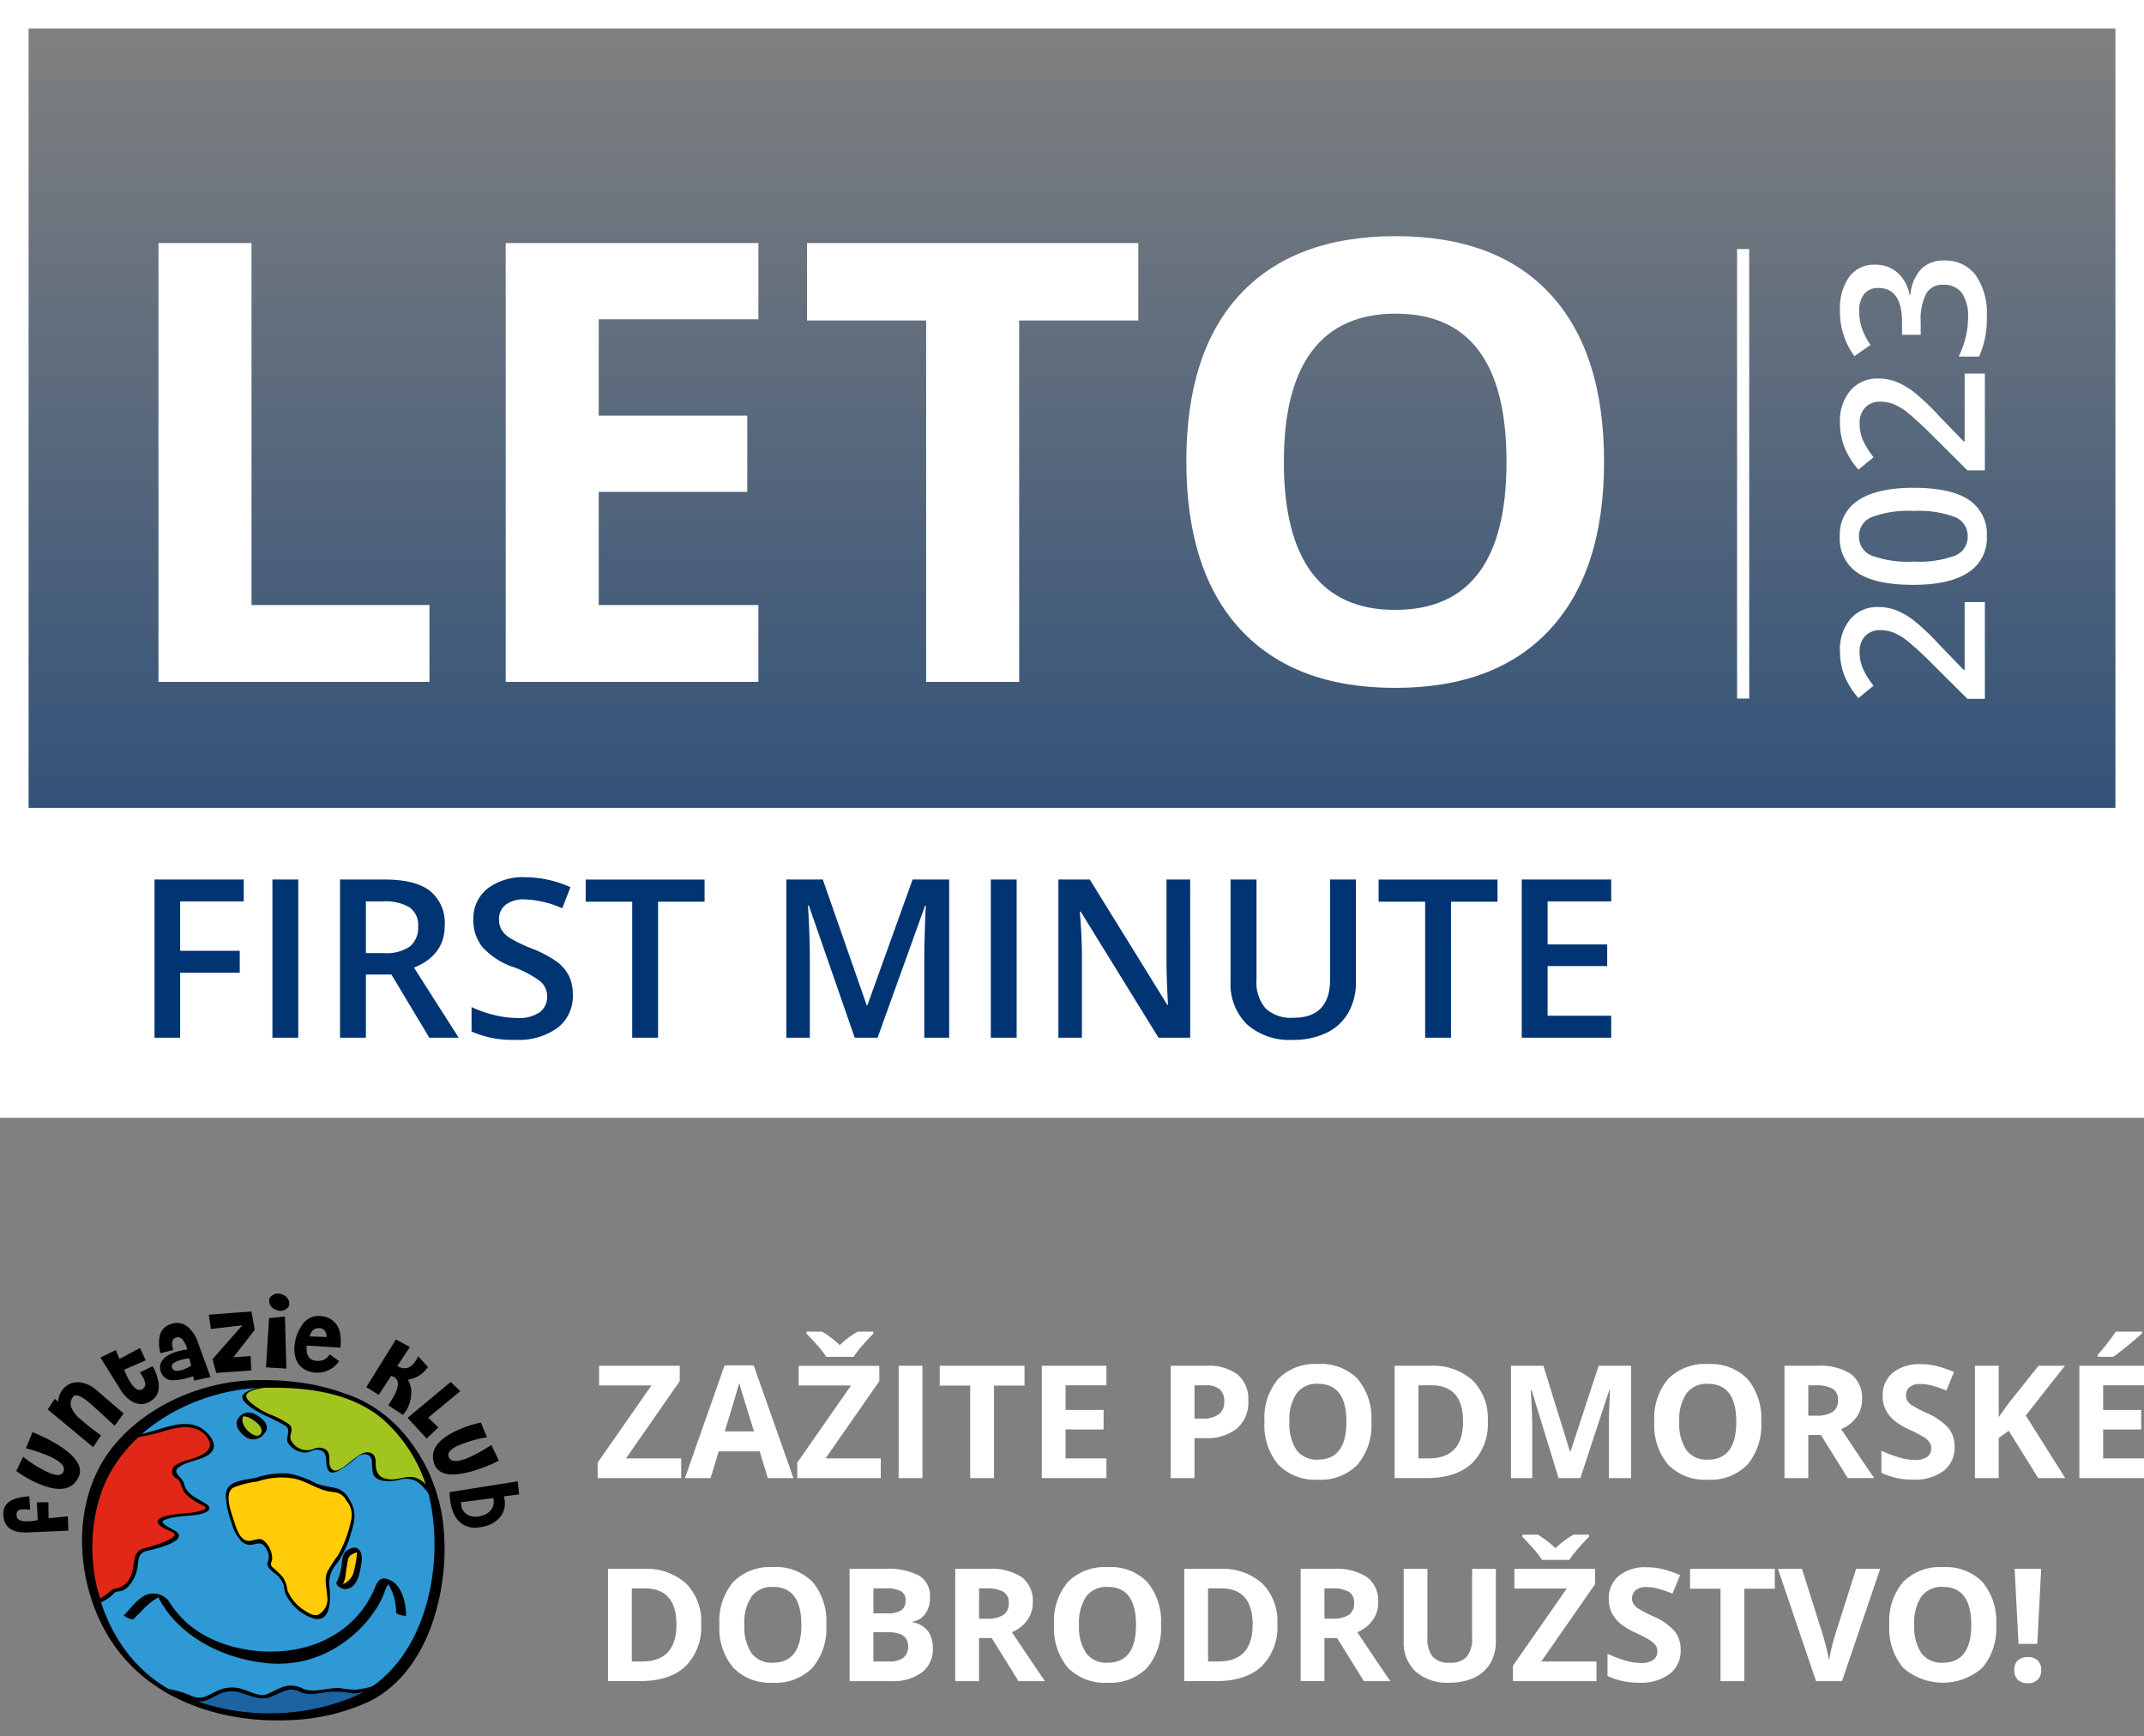 <svg xmlns="http://www.w3.org/2000/svg" xmlns:xlink="http://www.w3.org/1999/xlink" width="300" height="242.898" viewBox="0 0 300 242.898">
  <rect x="0" y="0" width="300" height="242.898" fill="#808080" stroke="none"/>
  <defs>
    <linearGradient id="linear-gradient" x1="0.5" x2="0.5" y2="1" gradientUnits="objectBoundingBox">
      <stop offset="0" stop-color="#003473" stop-opacity="0"/>
      <stop offset="1" stop-color="#003473"/>
    </linearGradient>
    <clipPath id="clip-path">
      <rect id="Rectangle_1944" data-name="Rectangle 1944" width="54.752" height="49.285"/>
    </clipPath>
    <clipPath id="clip-path-2">
      <path id="Path_11758" data-name="Path 11758" d="M74.028,56.943C65.7,57.2,46.652,63.589,50.982,84.9S81.267,105.945,90.589,100s10.819-22.6,7.075-30.454C94.065,62,88.545,56.92,75.636,56.92c-.528,0-1.06.008-1.608.023" transform="translate(-50.35 -56.92)"/>
    </clipPath>
    <radialGradient id="radial-gradient" cx="0.517" cy="0.472" r="0.486" gradientTransform="matrix(0.9, 0, 0, -1, -0.034, 12.108)" gradientUnits="objectBoundingBox">
      <stop offset="0" stop-color="#b6e1f5"/>
      <stop offset="0.28" stop-color="#b6e1f5"/>
      <stop offset="1" stop-color="#2e99d5"/>
    </radialGradient>
    <radialGradient id="radial-gradient-2" cx="0.5" cy="0.496" r="0.53" gradientTransform="matrix(0.9, 0, 0, -1, -0.034, 12.106)" xlink:href="#radial-gradient"/>
    <clipPath id="clip-path-5">
      <path id="Path_11763" data-name="Path 11763" d="M110.123,57.512c-6.072.915.5,3.744,2.913,4.908s-.582,1.995,1.746,3.5c1.351.869,1.807.616,2.274.368a1.469,1.469,0,0,1,1.386-.119c1.665.582.165,2.079,1.332,2.994.6.475,1.543-.345,2.538-1.164.926-.766,1.9-1.527,2.707-1.248,1.665.582-.417,2.913,2,3.579a4.251,4.251,0,0,0,2.485,0,2.933,2.933,0,0,1,2.259.084c.838.364,1.818,1.7,2.657,3.089a17.537,17.537,0,0,0-1.409-4.337c-3.354-6.776-8.376-11.485-19.478-12.1-1.325.157-2.492.314-3.407.452" transform="translate(-107.619 -57.06)"/>
    </clipPath>
    <clipPath id="clip-path-7">
      <path id="Path_11768" data-name="Path 11768" d="M105.85,90.53c-3.7,1-5.107.364-4.337,3.84s1.5,4.785,2.615,5.092a1.739,1.739,0,0,0,1-.092c.662-.2,1.267-.421,1.945,1.114,1,2.263-1,1.428.938,3.059s1.225,2.037,1.6,2.917,3.285,4.41,4.973,3.116.509-4.039.777-5.425,1.857-2.159,2.871-5.563,1.014-3.4-.015-5.038c-.861-1.363-1.221-1.355-2.033-1.432a7.025,7.025,0,0,1-2.5-.7,15.661,15.661,0,0,0-3.434-1.3,6.345,6.345,0,0,0-1.191-.111,12.129,12.129,0,0,0-3.2.521" transform="translate(-101.309 -90.009)"/>
    </clipPath>
    <clipPath id="clip-path-8">
      <path id="Path_11772" data-name="Path 11772" d="M56.727,73.752a5.394,5.394,0,0,0-.854.134c-4.2,4.192-6.78,10.428-4.889,19.421a23.772,23.772,0,0,0,1,3.442,4.255,4.255,0,0,0,1.585-1.03c1-1.248,1.332.417,2.829-2s-.249-3.744,2.247-4.246,5.742-1.665,3.331-2.745-2.247-1.581,2.163-2.079,3.078-1.164,1.83-1.83-2.247-1.416-2.412-2.58-1.164-.417-1.083-1.83,7.324-1.5,4.743-4.743A3.78,3.78,0,0,0,64.05,72.19c-2.316,0-5.019,1.4-7.324,1.562" transform="translate(-50.354 -72.19)"/>
    </clipPath>
  </defs>
  <g id="nadpis_360" data-name="nadpis 360" transform="translate(-381 -229)">
    <rect id="Rectangle_1942" data-name="Rectangle 1942" width="293.201" height="109.632" transform="translate(384.399 232.399)" opacity="0.6" fill="url(#linear-gradient)"/>
    <rect id="Rectangle_1939" data-name="Rectangle 1939" width="1.7" height="62.89" transform="translate(624.06 263.844)" fill="#fff"/>
    <g id="Rectangle_1940" data-name="Rectangle 1940" transform="translate(381 229)" fill="none" stroke="#fff" stroke-width="4">
      <rect width="300" height="156.374" stroke="none"/>
      <rect x="2" y="2" width="296" height="152.374" fill="none"/>
    </g>
    <rect id="Rectangle_1941" data-name="Rectangle 1941" width="300" height="43.343" transform="translate(381 342.031)" fill="#fff"/>
    <path id="Path_11784" data-name="Path 11784" d="M7.727,0V-61.393H20.744V-10.75h24.9V0ZM91.669,0H56.312V-61.393H91.669v10.666H69.329v13.479H90.115v10.666H69.329V-10.75h22.34Zm-1.05-80.079ZM128.16,0H115.143V-50.559H98.472V-61.393h46.359v10.834H128.16ZM210-30.78q0,15.243-7.559,23.432T180.776.84q-14.109,0-21.668-8.188T151.55-30.864q0-15.327,7.58-23.411t21.731-8.083q14.151,0,21.647,8.146T210-30.78Zm-44.806,0q0,10.288,3.905,15.5t11.674,5.207q15.579,0,15.579-20.7,0-20.744-15.5-20.744-7.769,0-11.716,5.228T165.2-30.78Z" transform="translate(395.448 324.399)" fill="#fff"/>
    <path id="Path_11783" data-name="Path 11783" d="M6.509,0H2.921V-22.13H15.409v3.058h-8.9v6.917h8.34v3.073H6.509ZM19.42,0V-22.13h3.618V0ZM32.5-11.837h2.513a5.738,5.738,0,0,0,3.663-.938,3.4,3.4,0,0,0,1.135-2.785,3,3,0,0,0-1.226-2.694,6.722,6.722,0,0,0-3.693-.817H32.5Zm0,3V0H28.881V-22.13h6.251q4.284,0,6.342,1.6a5.761,5.761,0,0,1,2.059,4.844q0,4.132-4.3,5.888L45.486,0H41.369l-5.3-8.84ZM61.455-6.009a5.57,5.57,0,0,1-2.134,4.632A9.289,9.289,0,0,1,53.433.3,14.049,14.049,0,0,1,47.287-.863V-4.284A16.7,16.7,0,0,0,50.5-3.164a13.638,13.638,0,0,0,3.171.409,5.045,5.045,0,0,0,3.171-.817,2.665,2.665,0,0,0,1.022-2.195,2.751,2.751,0,0,0-.938-2.1,14.128,14.128,0,0,0-3.875-2.043,10.251,10.251,0,0,1-4.269-2.8A5.925,5.925,0,0,1,47.544-16.5a5.3,5.3,0,0,1,1.968-4.359,8.163,8.163,0,0,1,5.283-1.589,15.521,15.521,0,0,1,6.327,1.393L59.972-18.1A13.824,13.824,0,0,0,54.7-19.345a4.042,4.042,0,0,0-2.664.764,2.511,2.511,0,0,0-.908,2.021,2.845,2.845,0,0,0,.363,1.476,3.711,3.711,0,0,0,1.2,1.158,20.227,20.227,0,0,0,3,1.438A16.4,16.4,0,0,1,59.26-10.6a5.565,5.565,0,0,1,1.665,1.983A5.965,5.965,0,0,1,61.455-6.009ZM73.383,0H69.765V-19.027H63.256v-3.1H79.892v3.1H73.383ZM100.9,0,94.483-18.482h-.121q.257,4.117.257,7.72V0H91.335V-22.13h5.1l6.146,17.6h.091L109-22.13h5.116V0h-3.481V-10.944q0-1.65.083-4.3t.144-3.209h-.121L104.1,0Zm19.042,0V-22.13h3.618V0Zm27.9,0h-4.435L132.522-17.634H132.4l.076.984q.212,2.815.212,5.146V0H129.4V-22.13h4.39L144.646-4.586h.091q-.03-.348-.121-2.535t-.091-3.413V-22.13h3.315ZM171.03-22.13V-7.811a8.493,8.493,0,0,1-1.052,4.291,7.01,7.01,0,0,1-3.042,2.831,10.574,10.574,0,0,1-4.76.991,8.9,8.9,0,0,1-6.4-2.18,7.889,7.889,0,0,1-2.286-5.994V-22.13h3.633v14a5.594,5.594,0,0,0,1.271,4.042,5.241,5.241,0,0,0,3.905,1.3q5.116,0,5.116-5.374V-22.13ZM184.335,0h-3.618V-19.027h-6.509v-3.1h16.635v3.1h-6.509Zm22.417,0H194.234V-22.13h12.518v3.058h-8.9v6.024h8.34v3.027h-8.34v6.948h8.9Z" transform="translate(399.697 374.181)" fill="#003473"/>
    <path id="Path_11782" data-name="Path 11782" d="M14.779,0H1.23V-2.434L6.385-7.615a43.842,43.842,0,0,0,3.028-3.315A7.915,7.915,0,0,0,10.5-12.77a4.958,4.958,0,0,0,.342-1.846,2.814,2.814,0,0,0-.813-2.133,3.117,3.117,0,0,0-2.249-.779,6,6,0,0,0-2.222.424,10.4,10.4,0,0,0-2.481,1.531L1.34-17.691a11.2,11.2,0,0,1,3.24-2,9.485,9.485,0,0,1,3.35-.588A6.59,6.59,0,0,1,12.4-18.819,4.918,4.918,0,0,1,14.082-14.9a6.873,6.873,0,0,1-.485,2.57,10.446,10.446,0,0,1-1.49,2.509A34.056,34.056,0,0,1,8.764-6.33L5.291-2.967v.137h9.488ZM30.762-9.994q0,5.209-1.675,7.738A5.717,5.717,0,0,1,23.967.273a5.675,5.675,0,0,1-5.059-2.611q-1.723-2.611-1.723-7.656,0-5.291,1.675-7.8A5.718,5.718,0,0,1,23.967-20.3a5.68,5.68,0,0,1,5.072,2.625Q30.762-15.053,30.762-9.994Zm-10.322,0a14.564,14.564,0,0,0,.841,5.838,2.8,2.8,0,0,0,2.687,1.75,2.827,2.827,0,0,0,2.7-1.777,14.378,14.378,0,0,0,.854-5.811,14.491,14.491,0,0,0-.854-5.817,2.826,2.826,0,0,0-2.7-1.8,2.8,2.8,0,0,0-2.687,1.764A14.671,14.671,0,0,0,20.439-9.994ZM46.744,0H33.2V-2.434L38.35-7.615a43.842,43.842,0,0,0,3.028-3.315,7.915,7.915,0,0,0,1.087-1.839,4.958,4.958,0,0,0,.342-1.846,2.814,2.814,0,0,0-.813-2.133,3.117,3.117,0,0,0-2.249-.779,6,6,0,0,0-2.222.424,10.4,10.4,0,0,0-2.481,1.531L33.3-17.691a11.2,11.2,0,0,1,3.24-2,9.485,9.485,0,0,1,3.35-.588,6.59,6.59,0,0,1,4.471,1.456A4.918,4.918,0,0,1,46.047-14.9a6.873,6.873,0,0,1-.485,2.57,10.446,10.446,0,0,1-1.49,2.509A34.056,34.056,0,0,1,40.729-6.33L37.256-2.967v.137h9.488Zm15.23-15.395a4.631,4.631,0,0,1-1.107,3.165,5.573,5.573,0,0,1-3.117,1.7v.109a6.034,6.034,0,0,1,3.609,1.5,4.283,4.283,0,0,1,1.2,3.179,5.282,5.282,0,0,1-2.037,4.45,9.346,9.346,0,0,1-5.8,1.565,13.053,13.053,0,0,1-5.605-1.08V-3.664a12.8,12.8,0,0,0,2.693.971,11.693,11.693,0,0,0,2.734.342,5.767,5.767,0,0,0,3.473-.861,3.116,3.116,0,0,0,1.148-2.666A2.537,2.537,0,0,0,57.9-8.23a8.12,8.12,0,0,0-3.992-.752H52.172v-2.611h1.764q4.785,0,4.785-3.309a2.44,2.44,0,0,0-.834-1.982,3.755,3.755,0,0,0-2.461-.7,7.452,7.452,0,0,0-2.187.321A10.356,10.356,0,0,0,50.75-16.01l-1.572-2.242a10.479,10.479,0,0,1,6.385-2.023,7.6,7.6,0,0,1,4.717,1.3A4.262,4.262,0,0,1,61.975-15.395Z" transform="translate(658.734 328.009) rotate(-90)" fill="#fff"/>
    <g id="funtazie_klub_logo" data-name="funtazie klub logo" transform="translate(381.455 410)">
      <g id="Group_2339" data-name="Group 2339" transform="translate(8.111 12.612)">
        <g id="Group_2338" data-name="Group 2338" transform="translate(0 0)" clip-path="url(#clip-path)">
          <g id="Group_2337" data-name="Group 2337" transform="translate(3.698)" clip-path="url(#clip-path-2)">
            <rect id="Rectangle_1943" data-name="Rectangle 1943" width="54.752" height="49.285" transform="translate(-3.698)" fill="url(#radial-gradient)"/>
          </g>
        </g>
      </g>
      <g id="Group_2342" data-name="Group 2342" transform="translate(8.111 12.612)">
        <g id="Group_2341" data-name="Group 2341" transform="translate(0 0)" clip-path="url(#clip-path)">
          <g id="Group_2340" data-name="Group 2340" transform="translate(3.698)" clip-path="url(#clip-path-2)">
            <rect id="Rectangle_1945" data-name="Rectangle 1945" width="54.752" height="49.285" transform="translate(-3.698)" fill="url(#radial-gradient-2)"/>
          </g>
        </g>
      </g>
      <path id="Path_11760" data-name="Path 11760" d="M93.369,171.76c6.3.1,12.105-1.126,16.163-3.84-.41-.176-3.6.609-4.016.5a13.721,13.721,0,0,0-5.444.065c-2.037.295-1.884-1-3.9-.593-1.106.222-2.519,1.455-3.645,1.237-1.616-.314-2.661-1.057-4.368-1.057-.942,0-2.561,1.041-3.507,1.42-1.068.429-3.993-1.237-5.122-1.206a29.747,29.747,0,0,0,13.839,3.472" transform="translate(-56.55 -112.749)" fill="#1b63a1"/>
      <path id="Path_11761" data-name="Path 11761" d="M92.7,171.641c5.651.065,11.619-.75,16.446-3.9.2-.126.211-.379-.05-.44a6.157,6.157,0,0,0-2.339.237c-.494.088-.988.18-1.485.245a15.413,15.413,0,0,1-2.266-.245c-1.692-.069-3.687.8-5.249.027a3.492,3.492,0,0,0-2.94-.073c-.7.268-1.332.678-2.04.938-.892.325-2.174-.337-3.021-.616a4.823,4.823,0,0,0-3.522-.023c-.635.272-1.248.59-1.868.9a2.568,2.568,0,0,1-2.09-.054,13.236,13.236,0,0,0-3.273-.972c-.234-.008-.662.276-.306.467a30.782,30.782,0,0,0,14,3.507c.4.008.628-.505.138-.517a29.9,29.9,0,0,1-13.667-3.419c-.1.157-.207.314-.306.467,1.9.08,3.729,1.868,5.651,1.037.62-.268,1.214-.609,1.826-.9a4.135,4.135,0,0,1,3.093-.027c1.221.364,2.308.93,3.591.6,1.631-.417,2.676-1.692,4.452-.812,1.126.559,2.331.226,3.514.08a11.091,11.091,0,0,1,3.763.122,2.26,2.26,0,0,0,.769-.023c.949-.122,2.3-.7,3.25-.482-.015-.149-.034-.295-.05-.44-4.663,3.044-10.421,3.84-15.884,3.779-.4.008-.628.524-.142.528" transform="translate(-55.954 -112.373)"/>
      <path id="Path_11762" data-name="Path 11762" d="M72.611,55.854c-7.3.256-15.118,3.606-19.769,9.563C46.556,73.468,47.877,86.4,54.1,94.075c5.643,6.96,14.923,9.506,23.395,9.1a28.691,28.691,0,0,0,10.968-2.538c4.4-2.1,7.27-6.271,8.912-10.88a32.2,32.2,0,0,0,1.616-13.495,23.074,23.074,0,0,0-3.759-10.681c-5.076-7.9-13.962-9.957-22.621-9.732-.421.011.521.85.835.842,5.907-.157,12.346.448,17.151,4.376a21.134,21.134,0,0,1,6.941,12.151c1.853,9.762-1.24,22.725-10.8,26.917A31.182,31.182,0,0,1,61.9,99.645c-9.754-4.605-14.237-17.193-11.022-27.6C53.83,62.488,64.243,57.017,73.442,56.7c.425-.011-.517-.85-.831-.842" transform="translate(-37.542 -43.639)"/>
      <g id="Group_2344" data-name="Group 2344" transform="translate(33.733 12.666)">
        <g id="Group_2343" data-name="Group 2343" transform="translate(0 0)" clip-path="url(#clip-path-5)">
          <rect id="Rectangle_1947" data-name="Rectangle 1947" width="30.362" height="16.435" transform="translate(-3.571 0)" fill="#a1c51e"/>
        </g>
      </g>
      <g id="Group_2346" data-name="Group 2346" transform="translate(33.733 12.666)">
        <g id="Group_2345" data-name="Group 2345" transform="translate(0 0)" clip-path="url(#clip-path-5)">
          <path id="Path_11764" data-name="Path 11764" d="M98.086,56.9h30.362c-.18-.157-.356-.314-.536-.471V72.534c0,.253.08.291-.069.291H97.584c.18.157.356.314.536.471V56.861c0-.2-.57-.528-.57-.429V72.867c0,.18.368.471.536.471h30.362c.027,0,.038-.015.034-.042V56.861c0-.18-.368-.471-.536-.471H97.584c-.073,0,.295.509.5.509" transform="translate(-101.405 -56.646)"/>
        </g>
      </g>
      <path id="Path_11766" data-name="Path 11766" d="M132.813,68.857c-2.247-4.5-5.467-8.147-10.149-10.16a27.868,27.868,0,0,0-9.341-1.945,15.96,15.96,0,0,0-4.276.609,5.08,5.08,0,0,0-1.841.754c-1.409,1.049,2.27,2.814,2.856,3.116a26.047,26.047,0,0,1,2.86,1.455c.831.57.034,1.5.291,2.27a2.958,2.958,0,0,0,2.584,1.466c.731-.107,1.16-.57,1.956-.345,1.4.4.448,2.132,1.317,2.99.333.325.938.054,1.282-.1a16.087,16.087,0,0,0,2.611-1.922c.85-.624,1.9-.544,2.063.578a7.944,7.944,0,0,0,.161,1.8c.456,1.21,2.531,1.072,3.522.846a3.14,3.14,0,0,1,2.86.375,9.426,9.426,0,0,1,2.14,2.76c.034.057.536-.149.521-.214a19.537,19.537,0,0,0-1.416-4.334c-.031-.065-.544.168-.521.214a19.349,19.349,0,0,1,1.409,4.337c.176-.073.348-.142.521-.214-.762-1.237-1.593-2.68-3.013-3.223-1.152-.44-2.408.283-3.579.207-1.585-.1-2.109-.9-2.079-2.324.023-.9-.375-1.547-1.348-1.455-1.359.126-3.6,3.082-4.621,2.458s-.042-2.113-1-2.844a1.757,1.757,0,0,0-1.742-.084,2.512,2.512,0,0,1-3.112-1.183c-.463-.812.547-1.493-.287-2.27a12.806,12.806,0,0,0-2.86-1.455,10.578,10.578,0,0,1-2.756-1.8c-1.382-1.378,1.321-1.75,2.366-1.9a20.691,20.691,0,0,1,6.033,0,22.633,22.633,0,0,1,8.472,2.9,20.856,20.856,0,0,1,7.6,8.859c.031.061.544-.176.521-.214" transform="translate(-73.434 -44.197)"/>
      <g id="Group_2348" data-name="Group 2348" transform="translate(31.318 25.28)">
        <g id="Group_2347" data-name="Group 2347" clip-path="url(#clip-path-7)">
          <path id="Path_11767" data-name="Path 11767" d="M95.117,84.62l18.64,3.595-3.847,19.942-18.64-3.595" transform="translate(-95.113 -86.683)" fill="#ffcc07"/>
        </g>
      </g>
      <path id="Path_11769" data-name="Path 11769" d="M118.1,93.231a3.124,3.124,0,0,0-1.512-1.459c-1.049-.348-2.113-.337-3.17-.8a14.246,14.246,0,0,0-3.733-1.348,12.121,12.121,0,0,0-4.613.57c-1.554.4-4.127.295-4.253,2.385a11.737,11.737,0,0,0,.777,3.817A6.061,6.061,0,0,0,103,99.081a1.739,1.739,0,0,0,1.589.475c1-.249,1.459-.318,2.021.827a1.923,1.923,0,0,1,.05,1.7c-.2.586.632,1.187.969,1.478a3.336,3.336,0,0,1,1.332,1.784,5.663,5.663,0,0,0,.188,1.011,6.525,6.525,0,0,0,4.073,3.572c2.573.521,2.217-3.377,2.075-4.789a4.052,4.052,0,0,1,1.133-3,13.419,13.419,0,0,0,1.872-4.035c.578-1.968.9-3.116-.207-4.873-.2-.314-.482.019-.314.283a3.026,3.026,0,0,1,.57,2.642,16.733,16.733,0,0,1-1.826,4.893,20.1,20.1,0,0,0-1.524,2.37c-.436,1.034-.034,2.351.015,3.415a2.422,2.422,0,0,1-1.225,2.519c-.647.272-1.436-.234-1.941-.574a6.012,6.012,0,0,1-2.408-2.829,3.924,3.924,0,0,0-.678-1.88,14.522,14.522,0,0,0-1.447-1.382c-.356-.341-.042-.77,0-1.156a3.38,3.38,0,0,0-1.179-2.523c-.678-.57-1.539.145-2.282.019-1.137-.2-1.593-1.864-1.884-2.772-.364-1.133-1.466-3.9-.061-4.686a13.7,13.7,0,0,1,3.361-.842,10.32,10.32,0,0,1,5.352-.356c1.447.394,2.726,1.229,4.165,1.646,1.011.291,1.91.05,2.63.969.126.172.245.348.36.528.207.31.49-.019.318-.283" transform="translate(-69.683 -64.46)"/>
      <path id="Path_11770" data-name="Path 11770" d="M144.4,117.579c-.838.276-1.175.444-1.317,1.141-.333,1.642-.287,2.791-.819,3.545s1.841.9,2.4-1.612c.456-2.025.547-2.963.123-3.1a.622.622,0,0,0-.39.031" transform="translate(-95.221 -81.714)" fill="#ffcc07"/>
      <path id="Path_11771" data-name="Path 11771" d="M143.5,116.81c-1.041.356-1.252.743-1.436,1.815a7.554,7.554,0,0,1-.7,2.867c-.368.586.766,1.118,1.221,1.08,1.746-.153,2.029-2.542,2.228-3.844.123-.823-.126-2.186-1.286-1.929-.061.015.44.658.647.613.49-.107-.1-.475-.042-.268a1.952,1.952,0,0,1,.019.6,13.086,13.086,0,0,1-.383,2.136,2.516,2.516,0,0,1-1.834,2.079.96.96,0,0,1-.314,0c.237.4.371.475.4.214.046-.084.1-.165.153-.245a3.985,3.985,0,0,0,.417-1.527c.107-.689.176-1.386.348-2.06.149-.578.766-.758,1.26-.93-.015.011-.467-.674-.7-.593" transform="translate(-94.667 -81.244)"/>
      <g id="Group_2350" data-name="Group 2350" transform="translate(11.811 18.458)">
        <g id="Group_2349" data-name="Group 2349" transform="translate(0 0)" clip-path="url(#clip-path-8)">
          <rect id="Rectangle_1948" data-name="Rectangle 1948" width="20.7" height="24.555" transform="translate(-1.261 0.004)" fill="#e12717"/>
        </g>
      </g>
      <path id="Path_11773" data-name="Path 11773" d="M58.269,89.311c.555-.115,5.551-1.2,4.15-2.588-.314-.31-2.664-1.279-1.895-1.642,1.436-.681,3.346-.555,4.885-.838.877-.161,2.3-.681,1.026-1.5-1.21-.781-2.722-1.267-3.07-2.848-.153-.7-1.573-1.5-.884-2.117,1.168-1.037,3.124-1.007,4.41-1.956,1.512-1.114.13-2.829-1-3.587-2.056-1.374-4.919-.234-7.025.383a16.479,16.479,0,0,1-2.354.528c-.364.05-1.064-.038-1.34.241a20.778,20.778,0,0,0-2.588,3.2c-3.805,5.815-3.622,13.479-1.325,19.823a.346.346,0,0,0,.413.165,6.86,6.86,0,0,0,1.42-.831c.348-.272.509-.666.992-.727a2.1,2.1,0,0,0,1.4-.6A5.1,5.1,0,0,0,56.88,91.54c.184-1.191.042-1.91,1.451-2.243.337-.08-.057-.444-.3-.383-2.067.49-1.39,2.021-2.006,3.664a2.8,2.8,0,0,1-2.251,2.037,1.3,1.3,0,0,0-.544.234,14.541,14.541,0,0,1-1.861,1.332c.138.054.276.107.413.165-2.328-6.428-2.362-13.927,1.466-19.781.544-.831,1.639-2.73,2.687-2.929,1.466-.283,2.856-.528,4.3-.953,1.619-.475,3.426-1.014,5.057-.314,1.156.5,2.412,2.09,1.191,3.12-1.252,1.057-3.1,1-4.41,1.956a1.071,1.071,0,0,0-.161,1.42,1.31,1.31,0,0,0,.574.429c.356.184.647,1.489.934,1.876a7.569,7.569,0,0,0,2.515,1.75c.325.184.716.421.191.662a8.7,8.7,0,0,1-2.546.49c-.39.046-4.655.26-3.756,1.516.448.624,1.451.815,2.052,1.221,1.126.766-3.438,2.01-3.79,2.086s-.1.479.184.417" transform="translate(-38.084 -53.358)"/>
      <path id="Path_11774" data-name="Path 11774" d="M54.225,26.454l-5.964.463.306,1.995,4.391-.517-4.177,4.739.513,1.918,4.916-.329L54.118,32.7,51.7,32.87l2.994-3.84m-9.207-.272a2.394,2.394,0,0,0-2.55-.528,2.236,2.236,0,0,0-1.57,1.815A5.05,5.05,0,0,0,41.5,32.3l1.807-.452c-.329-.942-.211-1.52.364-1.734a.852.852,0,0,1,1.014.406,4.187,4.187,0,0,1,.582,1.256,8.971,8.971,0,0,0-1.738.39q-2.441.838-2.01,2.615a1.711,1.711,0,0,0,1.906,1.286A7.8,7.8,0,0,0,46.07,35.5l.126.632,2.316-.486-1.822-5a4.644,4.644,0,0,0-1.206-1.887m-.861,5.85c-.858.295-1.363.191-1.508-.314-.115-.387.2-.708.957-.965a7.4,7.4,0,0,1,1.455-.322l.279,1.041a6.292,6.292,0,0,1-1.183.559M40.4,34.125l-1.788.858a2.576,2.576,0,0,1,.39.6q.747,1.258-.015,1.738-.827.523-1.815-1.141a8.014,8.014,0,0,1-.456-.881l-.3-.693L39.44,33.3l-.8-1.727L35.772,33.1l-.528-1.244-2.136,1.053,2.818,4.521a4.636,4.636,0,0,0,1.566,1.6,2.394,2.394,0,0,0,2.6-.008q1.625-.97,1.007-3.162a5.436,5.436,0,0,0-.7-1.73M27.427,45.285A23.816,23.816,0,0,0,23.6,43.344L22.676,45.6a25.282,25.282,0,0,1,2.519.8q3.239,1.252,2.737,2.465c-.222.544-.846.616-1.868.226a16.553,16.553,0,0,1-3.779-2.308l-.957,2a15.853,15.853,0,0,0,3.53,1.941q3.87,1.493,5.145-1,1.051-2.062-2.576-4.433m3.032-8.87a2.57,2.57,0,0,0-2.534.846,2.722,2.722,0,0,0-.72,1.807l-.5-.387-.972,1.478,6.347,5.283,1.1-1.654a38.649,38.649,0,0,1-3.074-2.431,3.954,3.954,0,0,1-.957-1.225,1.52,1.52,0,0,1,.165-1.788q.58-.678,2.913,1.47l2.864,2.63,1.26-1.723q-3.084-2.636-3.878-3.323a4.146,4.146,0,0,0-2.018-.984M25.846,55.392l-.027-2.243L24.2,53.16l.13,2.481a6.264,6.264,0,0,1-1.815.176c-.743-.057-1.126-.329-1.148-.812-.027-.632.276-.877.946-.865a7.177,7.177,0,0,1,.957.061l-.126-1.88a9.925,9.925,0,0,0-1.524.218q-1.993.477-2.109,2.033c-.008.111-.008.23,0,.352q.126,2.251,2.611,2.439a6.5,6.5,0,0,0,.674.015l5.808-.253-.065-2ZM78.967,41.315l4.491-3.71L82.11,36.327l-6.033,5.019,2.684,2.9,1.619-1.577Zm5.884,7.576a23.948,23.948,0,0,0,4-1.55l-1.053-2.2a24.187,24.187,0,0,1-2.278,1.34q-3.089,1.579-3.656.387-.379-.8,1.08-1.543a16.7,16.7,0,0,1,4.238-1.267L86.336,42a15.89,15.89,0,0,0-3.8,1.328q-3.692,1.884-2.7,4.51.827,2.159,5.007,1.049M76.126,36a4.045,4.045,0,0,0,2.806-1.776L77.57,32.732c-.092.191-.188.368-.287.532q-1.074,1.734-2.642.827l1.765-2.664-1.96-1.053-4.138,6.673,1.738,1.083,1.727-2.645a1.577,1.577,0,0,1,.456.184c.762.479.647,1.52-.356,3.135-.486.785.1-.168-.486.785l2.048,1.34a4.737,4.737,0,0,0,1.152-2.894A3.43,3.43,0,0,0,76.126,36M91.688,52.061l-.2-1.838-9.532,1.512a10.075,10.075,0,0,0,.123,1.424q.436,2.659,2.278,3.35a3.267,3.267,0,0,0,1.864.138,4.533,4.533,0,0,0,2.04-.735,3.065,3.065,0,0,0,1.271-3.583Zm-4.406,2.6a3.107,3.107,0,0,1-1.11.452,2.937,2.937,0,0,1-1.171,0,1.792,1.792,0,0,1-1.424-1.627,3.242,3.242,0,0,1-.042-.337l4.533-.578a1.884,1.884,0,0,1-.785,2.086M56.7,27.391l-.433,6.887,2.852.18-.2-7.293Zm7.438-.256a5.021,5.021,0,0,0-.505-.05,2.73,2.73,0,0,0-2.381,1.367,6.585,6.585,0,0,0-.712,1.443,5.942,5.942,0,0,0-.234,1,4.553,4.553,0,0,0,.134,2.155,2.748,2.748,0,0,0,1.811,1.772A3.568,3.568,0,0,0,62.93,35,3.754,3.754,0,0,0,66.5,33.41l-1.332-.957a1.705,1.705,0,0,1-1.114.861,2.56,2.56,0,0,1-.873.042q-1.384-.207-1.221-2.125l4.72.291a6.136,6.136,0,0,0-.057-2.01,2.8,2.8,0,0,0-2.488-2.377m-1.757,2.814q.293-1.166,1.305-1.16a1.263,1.263,0,0,1,.18.015c.555.084.858.494.9,1.233ZM57.7,26.232a1.349,1.349,0,0,0,1.78-.555,1.316,1.316,0,0,0-.949-1.585,1.347,1.347,0,0,0-1.78.559,1.312,1.312,0,0,0,.949,1.581" transform="translate(-19.503 -23.975)"/>
      <path id="Path_11775" data-name="Path 11775" d="M100.351,128.092c-1.087-.291-1.42.643-1.761,1.482a13.8,13.8,0,0,1-5.785,6.481c-5.168,3.074-12.6,2.829-17.817.023a13.569,13.569,0,0,1-5.141-4.877,2.774,2.774,0,0,0-3.028-.919c-1.286.456-2.32,1.987-3.269,2.936-.023.023,1.126.747,1.4.471l1.095-1.095a8.694,8.694,0,0,1,2.1-1.776c.134-.069.172-.134.176-.184.015.019.034.046.061.077a1.926,1.926,0,0,1,.264.433,5.017,5.017,0,0,0,.532.85l0,0s3.56,6.393,13.64,7.806,15.405-6.615,15.405-6.615h0a11.828,11.828,0,0,0,1.849-3.342c.046-.126.092-.249.142-.371a3.375,3.375,0,0,1,.268-.49,1.141,1.141,0,0,1,.1-.126,7.585,7.585,0,0,1,1.072,3.913c0,.36,1.4.563,1.4.467-.019-1.906-.628-4.579-2.7-5.138" transform="translate(-46.687 -88.2)"/>
      <path id="Path_11776" data-name="Path 11776" d="M109.133,69.464l-1.233-.831-.712-.119-.356-.084-.283.237-.119.452.165.532.333.869.758.471.417.237.616.18.544-.356.3-.544-.226-.643" transform="translate(-73.152 -51.411)" fill="#a1c51e"/>
      <path id="Path_11777" data-name="Path 11777" d="M105.849,68.77c-.329,1.068,1.589,3,2.561,2.473s1.325-1.325.176-2.3a3.233,3.233,0,0,0-1.841-.9.9.9,0,0,0-.9.72" transform="translate(-72.77 -51.177)" fill="#a1c51e"/>
      <path id="Path_11778" data-name="Path 11778" d="M104.833,68.595c-.226.942.674,1.887,1.4,2.343a1.873,1.873,0,0,0,2.427-.578c1.018-1.1-.237-2.132-1.221-2.687a1.767,1.767,0,0,0-2.6.923c-.054.149.345-.027.364-.038a.862.862,0,0,0,.421-.394c.111-.291.149-.241.452-.191a2.279,2.279,0,0,1,.494.168,4.432,4.432,0,0,1,1.194.831,1.5,1.5,0,0,1,.536.984.652.652,0,0,1-.754.685c-.942-.157-2.155-1.482-1.918-2.477.019-.111-.731.18-.789.433" transform="translate(-72.144 -50.783)"/>
      <path id="Path_11779" data-name="Path 11779" d="M72.234,55.544c-7.316.257-15.145,3.606-19.808,9.575-6.305,8.074-4.958,21.033,1.282,28.724,5.708,7.04,15.068,9.67,23.647,9.264a28.738,28.738,0,0,0,10.991-2.542c4.41-2.1,7.281-6.275,8.928-10.888a32.284,32.284,0,0,0,1.619-13.514,23.2,23.2,0,0,0-3.786-10.731c-5.126-7.978-14.119-10.118-22.874-9.888-.54.015.67,1.091,1.072,1.08,5.815-.153,12.22.4,16.959,4.276a20.929,20.929,0,0,1,6.853,12.04c1.853,9.747-1.237,22.7-10.777,26.89a31.087,31.087,0,0,1-24.75-.475c-9.659-4.56-13.981-17.135-10.815-27.4,2.948-9.54,13.338-15.015,22.526-15.336.547-.015-.666-1.095-1.068-1.08" transform="translate(-37.283 -43.448)"/>
    </g>
    <path id="Path_11819" data-name="Path 11819" d="M12.561-13.4H.871v-2.16L8.4-26.362H1.075v-2.751H12.357v2.149L4.836-16.155h7.725Zm12.12,0-1.139-3.739H17.815L16.676-13.4H13.087l5.544-15.773H22.7L28.27-13.4Zm-1.934-6.533q-1.579-5.082-1.778-5.748t-.285-1.053q-.355,1.375-2.031,6.8ZM40.486-13.4H28.8v-2.16l7.532-10.8H29v-2.751H40.282v2.149L32.761-16.155h7.725Zm-1.042-20.49v.29q-.9.9-1.66,1.8a13.237,13.237,0,0,0-1.091,1.434H32.857a11.378,11.378,0,0,0-.892-1.209q-.58-.7-1.859-2.025v-.29h2.181A14.048,14.048,0,0,1,34.749-32a12.047,12.047,0,0,1,2.514-1.891ZM42.99-13.4V-29.113H46.32V-13.4Zm13.345,0H53V-26.341H48.738v-2.772H60.6v2.772H56.334Zm15.73,0H63.018V-29.113h9.047v2.729H66.348v3.449h5.319v2.729H66.348v4.051h5.716ZM84.388-21.72h1.1a3.65,3.65,0,0,0,2.3-.607,2.125,2.125,0,0,0,.763-1.767,2.179,2.179,0,0,0-.639-1.73,3,3,0,0,0-2-.559H84.388Zm7.521-2.493a4.8,4.8,0,0,1-1.585,3.879,6.778,6.778,0,0,1-4.507,1.343H84.388V-13.4H81.058V-29.113h5.018a6.674,6.674,0,0,1,4.346,1.23A4.486,4.486,0,0,1,91.91-24.213Zm17.224,2.933a8.524,8.524,0,0,1-1.934,6,7.17,7.17,0,0,1-5.544,2.1,7.17,7.17,0,0,1-5.544-2.1A8.557,8.557,0,0,1,94.177-21.3a8.441,8.441,0,0,1,1.939-5.99,7.252,7.252,0,0,1,5.56-2.068,7.151,7.151,0,0,1,5.539,2.084A8.546,8.546,0,0,1,109.133-21.28Zm-11.464,0a6.562,6.562,0,0,0,1,3.965,3.5,3.5,0,0,0,2.987,1.332q3.986,0,3.986-5.3t-3.965-5.308a3.52,3.52,0,0,0-3,1.338A6.534,6.534,0,0,0,97.669-21.28Zm27.753-.129a7.736,7.736,0,0,1-2.208,5.942q-2.208,2.063-6.377,2.063h-4.448V-29.113h4.932a8.3,8.3,0,0,1,5.974,2.031A7.47,7.47,0,0,1,125.422-21.409Zm-3.46.086q0-5.061-4.47-5.061H115.72v10.229h1.429Q121.962-16.155,121.962-21.323ZM135.329-13.4l-3.782-12.324h-.1q.2,3.761.2,5.018V-13.4h-2.976V-29.113h4.534L136.929-17.1h.064l3.943-12.012h4.534V-13.4h-3.105v-7.435q0-.526.016-1.214t.145-3.653h-.1L138.38-13.4Zm28.355-7.876a8.524,8.524,0,0,1-1.934,6,7.17,7.17,0,0,1-5.544,2.1,7.17,7.17,0,0,1-5.544-2.1,8.557,8.557,0,0,1-1.934-6.017,8.441,8.441,0,0,1,1.939-5.99,7.252,7.252,0,0,1,5.56-2.068,7.151,7.151,0,0,1,5.539,2.084A8.546,8.546,0,0,1,163.683-21.28Zm-11.464,0a6.562,6.562,0,0,0,1,3.965,3.5,3.5,0,0,0,2.987,1.332q3.986,0,3.986-5.3t-3.965-5.308a3.52,3.52,0,0,0-3,1.338A6.534,6.534,0,0,0,152.219-21.28Zm18.051-.86h1.074a4.111,4.111,0,0,0,2.332-.526,1.879,1.879,0,0,0,.752-1.655,1.719,1.719,0,0,0-.768-1.59,4.662,4.662,0,0,0-2.38-.473h-1.01Zm0,2.708V-13.4h-3.331V-29.113h4.577a7.834,7.834,0,0,1,4.738,1.166,4.161,4.161,0,0,1,1.537,3.54,4.168,4.168,0,0,1-.763,2.466,5.048,5.048,0,0,1-2.16,1.692q3.546,5.3,4.62,6.844h-3.7l-3.75-6.028Zm20.468,1.665a4.061,4.061,0,0,1-1.531,3.352,6.651,6.651,0,0,1-4.26,1.225,10.005,10.005,0,0,1-4.448-.946v-3.094a18.331,18.331,0,0,0,2.692,1,7.964,7.964,0,0,0,2.015.29,2.864,2.864,0,0,0,1.682-.419,1.433,1.433,0,0,0,.586-1.246,1.376,1.376,0,0,0-.258-.822,2.886,2.886,0,0,0-.758-.693,19.482,19.482,0,0,0-2.036-1.064,9.651,9.651,0,0,1-2.16-1.3,4.881,4.881,0,0,1-1.15-1.451,4.139,4.139,0,0,1-.43-1.934,4.06,4.06,0,0,1,1.413-3.277A5.871,5.871,0,0,1,186-29.338a9.223,9.223,0,0,1,2.337.29,16.063,16.063,0,0,1,2.326.817l-1.074,2.589a15.72,15.72,0,0,0-2.079-.72,6.692,6.692,0,0,0-1.617-.2,2.141,2.141,0,0,0-1.451.441,1.453,1.453,0,0,0-.5,1.15,1.423,1.423,0,0,0,.2.768,2.244,2.244,0,0,0,.65.634,20.1,20.1,0,0,0,2.111,1.1,8.4,8.4,0,0,1,3.019,2.111A4.121,4.121,0,0,1,190.738-17.766ZM206.221-13.4h-3.782l-4.115-6.619-1.408,1.01V-13.4h-3.331V-29.113h3.331v7.188l1.311-1.848,4.255-5.34h3.7l-5.48,6.952Zm11.024,0H208.2V-29.113h9.047v2.729h-5.716v3.449h5.319v2.729h-5.319v4.051h5.716ZM210.777-30.37v-.29a30.254,30.254,0,0,0,2.525-3.234h3.675v.226q-.559.559-1.907,1.66t-2.111,1.639ZM15.355,7a7.736,7.736,0,0,1-2.208,5.942q-2.208,2.063-6.377,2.063H2.321V-.7H7.253a8.3,8.3,0,0,1,5.974,2.031A7.47,7.47,0,0,1,15.355,7Zm-3.46.086q0-5.061-4.47-5.061H5.652V12.258H7.081Q11.895,12.258,11.895,7.09Zm20.973.043a8.524,8.524,0,0,1-1.934,6,7.17,7.17,0,0,1-5.544,2.1,7.17,7.17,0,0,1-5.544-2.1,8.557,8.557,0,0,1-1.934-6.017,8.441,8.441,0,0,1,1.939-5.99,7.252,7.252,0,0,1,5.56-2.068A7.151,7.151,0,0,1,30.95,1.138,8.546,8.546,0,0,1,32.868,7.133Zm-11.464,0a6.562,6.562,0,0,0,1,3.965A3.5,3.5,0,0,0,25.39,12.43q3.986,0,3.986-5.3T25.412,1.825a3.52,3.52,0,0,0-3,1.338A6.534,6.534,0,0,0,21.4,7.133ZM36.124-.7h4.889a9.421,9.421,0,0,1,4.851.951,3.31,3.31,0,0,1,1.51,3.025,3.811,3.811,0,0,1-.661,2.31,2.64,2.64,0,0,1-1.757,1.085v.107A3.461,3.461,0,0,1,47.11,8.025a4.055,4.055,0,0,1,.661,2.428,4,4,0,0,1-1.553,3.352A6.715,6.715,0,0,1,42,15.009H36.124Zm3.331,6.221h1.934A3.536,3.536,0,0,0,43.35,5.1a1.563,1.563,0,0,0,.607-1.386A1.387,1.387,0,0,0,43.3,2.422a4.247,4.247,0,0,0-2.09-.392H39.455Zm0,2.643v4.094h2.17a3.219,3.219,0,0,0,2.031-.526,1.943,1.943,0,0,0,.655-1.612q0-1.956-2.794-1.956ZM54.239,6.274h1.074a4.111,4.111,0,0,0,2.332-.526A1.879,1.879,0,0,0,58.4,4.092a1.719,1.719,0,0,0-.768-1.59,4.662,4.662,0,0,0-2.38-.473h-1.01Zm0,2.708v6.028H50.908V-.7h4.577A7.834,7.834,0,0,1,60.224.466a4.161,4.161,0,0,1,1.536,3.54A4.168,4.168,0,0,1,61,6.472a5.048,5.048,0,0,1-2.16,1.692q3.546,5.3,4.62,6.844h-3.7l-3.75-6.028ZM79.693,7.133a8.524,8.524,0,0,1-1.934,6,7.17,7.17,0,0,1-5.544,2.1,7.17,7.17,0,0,1-5.544-2.1,8.557,8.557,0,0,1-1.934-6.017,8.441,8.441,0,0,1,1.939-5.99,7.252,7.252,0,0,1,5.56-2.068,7.151,7.151,0,0,1,5.539,2.084A8.546,8.546,0,0,1,79.693,7.133Zm-11.464,0a6.562,6.562,0,0,0,1,3.965,3.5,3.5,0,0,0,2.987,1.332q3.986,0,3.986-5.3T72.236,1.825a3.52,3.52,0,0,0-3,1.338A6.534,6.534,0,0,0,68.229,7.133ZM95.982,7a7.736,7.736,0,0,1-2.208,5.942q-2.208,2.063-6.377,2.063H82.949V-.7H87.88a8.3,8.3,0,0,1,5.974,2.031A7.47,7.47,0,0,1,95.982,7Zm-3.46.086q0-5.061-4.47-5.061H86.28V12.258h1.429Q92.522,12.258,92.522,7.09Zm10.046-.817h1.074a4.111,4.111,0,0,0,2.332-.526,1.879,1.879,0,0,0,.752-1.655,1.719,1.719,0,0,0-.768-1.59,4.662,4.662,0,0,0-2.38-.473h-1.01Zm0,2.708v6.028H99.237V-.7h4.577A7.834,7.834,0,0,1,108.553.466a4.161,4.161,0,0,1,1.536,3.54,4.168,4.168,0,0,1-.763,2.466,5.048,5.048,0,0,1-2.16,1.692q3.546,5.3,4.62,6.844h-3.7l-3.75-6.028ZM126.55-.7V9.465a5.86,5.86,0,0,1-.779,3.051,5.07,5.07,0,0,1-2.251,2.009,8.05,8.05,0,0,1-3.481.7,6.666,6.666,0,0,1-4.706-1.553,5.508,5.508,0,0,1-1.676-4.249V-.7h3.32V8.917a4.028,4.028,0,0,0,.731,2.665,3.037,3.037,0,0,0,2.418.849,2.97,2.97,0,0,0,2.369-.854A4.049,4.049,0,0,0,123.23,8.9V-.7Zm14.086,15.709h-11.69v-2.16l7.532-10.8H129.15V-.7h11.282V1.449l-7.521,10.809h7.725Zm-1.042-20.49v.29q-.9.9-1.66,1.8a13.238,13.238,0,0,0-1.091,1.434h-3.836a11.381,11.381,0,0,0-.892-1.209q-.58-.7-1.859-2.025v-.29h2.181A14.047,14.047,0,0,1,134.9-3.59a12.046,12.046,0,0,1,2.514-1.891Zm12.818,16.128A4.061,4.061,0,0,1,150.881,14a6.651,6.651,0,0,1-4.26,1.225,10.005,10.005,0,0,1-4.448-.946V11.184a18.331,18.331,0,0,0,2.692,1,7.965,7.965,0,0,0,2.015.29,2.864,2.864,0,0,0,1.682-.419,1.433,1.433,0,0,0,.586-1.246,1.376,1.376,0,0,0-.258-.822,2.886,2.886,0,0,0-.758-.693,19.479,19.479,0,0,0-2.036-1.064,9.651,9.651,0,0,1-2.16-1.3,4.881,4.881,0,0,1-1.15-1.451,4.139,4.139,0,0,1-.43-1.934A4.06,4.06,0,0,1,143.768.267a5.871,5.871,0,0,1,3.906-1.193,9.223,9.223,0,0,1,2.337.29,16.064,16.064,0,0,1,2.326.817l-1.074,2.589a15.719,15.719,0,0,0-2.079-.72,6.692,6.692,0,0,0-1.617-.2,2.141,2.141,0,0,0-1.451.441,1.453,1.453,0,0,0-.505,1.15,1.423,1.423,0,0,0,.2.768,2.245,2.245,0,0,0,.65.634,20.1,20.1,0,0,0,2.111,1.1A8.4,8.4,0,0,1,151.6,8.052,4.121,4.121,0,0,1,152.412,10.647Zm8.907,4.362h-3.331V2.072h-4.266V-.7h11.862V2.072H161.32ZM176.964-.7h3.363l-5.34,15.709h-3.632L166.026-.7h3.363l2.955,9.348q.247.827.51,1.929t.328,1.531a27.525,27.525,0,0,1,.806-3.46Zm19.6,7.833a8.524,8.524,0,0,1-1.934,6,8.383,8.383,0,0,1-11.088,0,8.557,8.557,0,0,1-1.934-6.017,8.441,8.441,0,0,1,1.939-5.99,7.252,7.252,0,0,1,5.56-2.068,7.151,7.151,0,0,1,5.539,2.084A8.546,8.546,0,0,1,196.562,7.133Zm-11.464,0a6.562,6.562,0,0,0,1,3.965,3.5,3.5,0,0,0,2.987,1.332q3.986,0,3.986-5.3t-3.965-5.308a3.52,3.52,0,0,0-3,1.338A6.534,6.534,0,0,0,185.1,7.133ZM202.31,9.8h-2.622L199.141-.7h3.718ZM199.1,13.472a1.8,1.8,0,0,1,.484-1.365,1.961,1.961,0,0,1,1.408-.462,1.9,1.9,0,0,1,1.381.473,1.8,1.8,0,0,1,.489,1.354,1.8,1.8,0,0,1-.494,1.338,1.871,1.871,0,0,1-1.375.489,1.927,1.927,0,0,1-1.4-.478A1.789,1.789,0,0,1,199.1,13.472Z" transform="translate(463.755 449.196)" fill="#fff"/>
  </g>
</svg>
